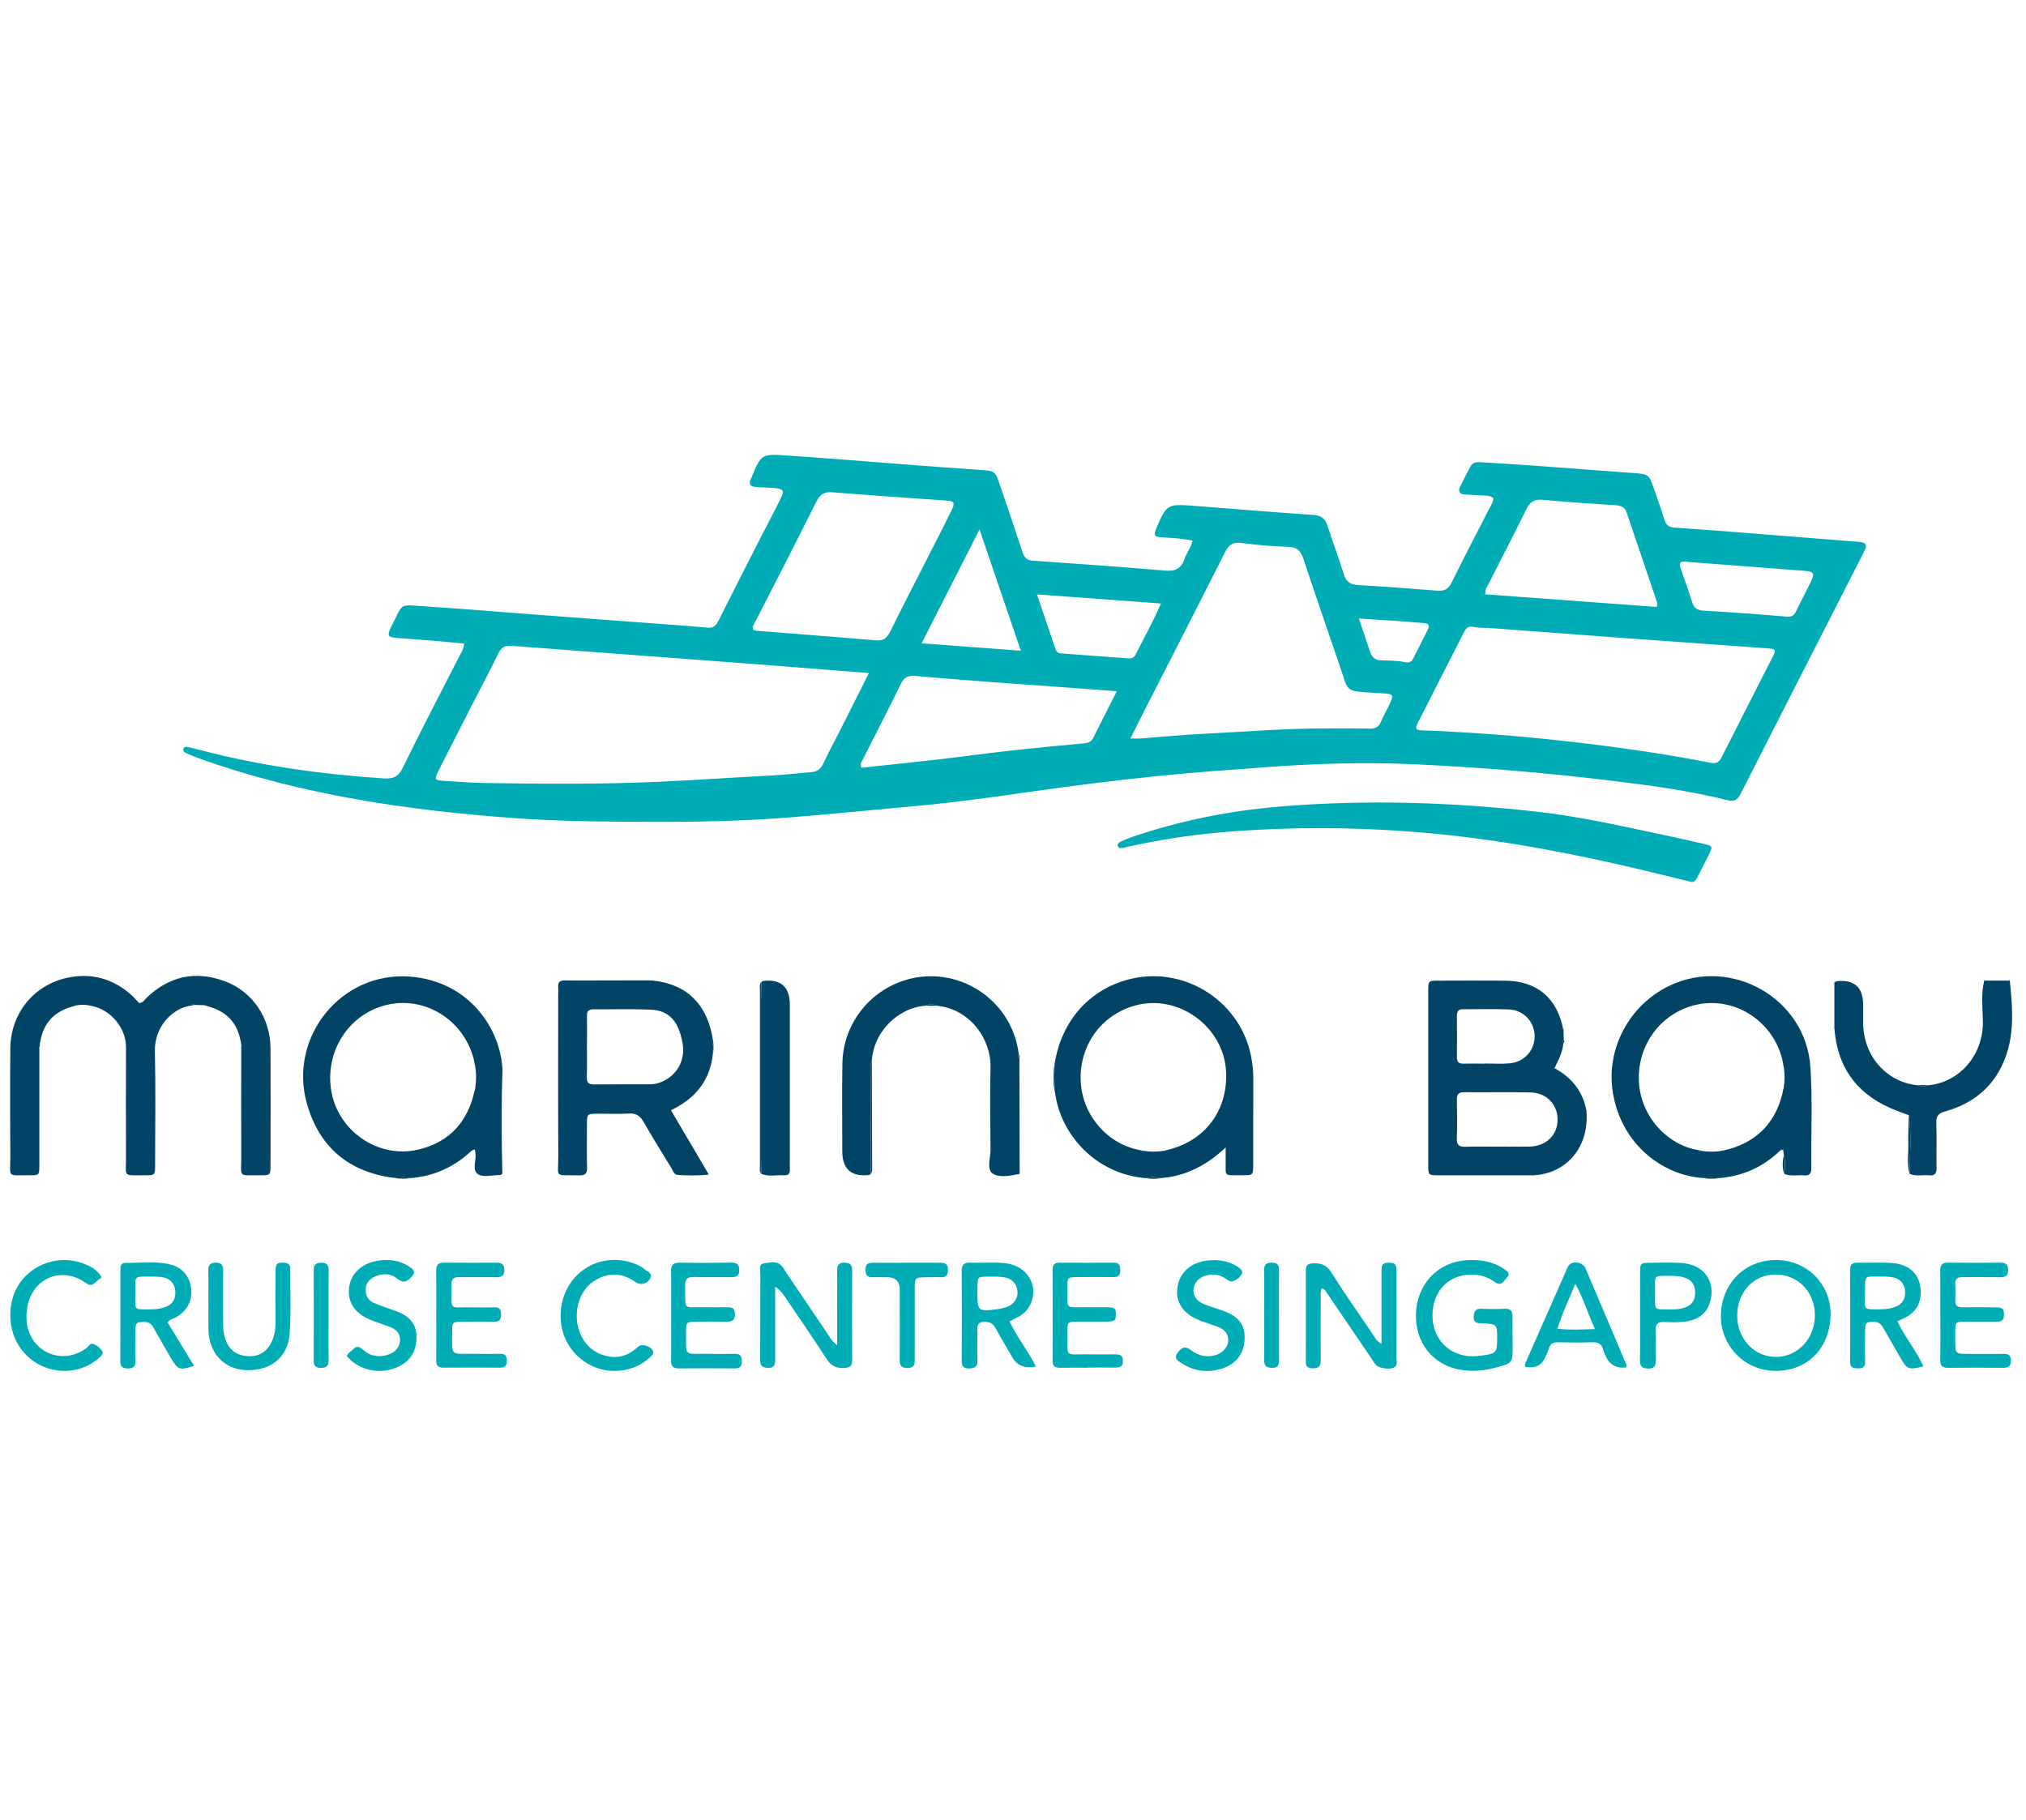 <svg width="167" height="150" viewBox="0 0 167 150" fill="none" xmlns="http://www.w3.org/2000/svg">
<path d="M123.099 41.072C122.785 40.797 122.389 40.87 122.022 40.835C121.579 40.797 121.127 40.797 120.683 40.758C120.33 40.728 120.179 40.508 120.33 40.185C120.605 39.591 120.907 39.01 121.217 38.437C121.445 38.023 121.863 38.097 122.233 38.118C123.745 38.204 125.257 38.295 126.769 38.407C129.378 38.596 131.984 38.807 134.594 38.992C135.877 39.083 135.916 39.083 136.342 40.314C136.635 41.158 136.933 42.002 137.2 42.859C137.333 43.285 137.574 43.462 138.014 43.492C140.072 43.634 142.131 43.789 144.189 43.953C147.105 44.181 150.021 44.414 152.932 44.646C153.104 44.659 153.277 44.672 153.445 44.702C153.819 44.763 153.884 44.978 153.738 45.297C153.651 45.482 153.557 45.667 153.462 45.852C150.146 52.35 146.825 58.848 143.522 65.35C143.281 65.828 143.065 66.13 142.432 65.971C139.189 65.157 135.882 64.726 132.57 64.326C127.307 63.693 122.022 63.258 116.729 63.008C112.638 62.814 108.538 62.935 104.446 63.236C101.427 63.46 98.404 63.667 95.389 63.977C91.866 64.338 88.352 64.773 84.846 65.281C81.681 65.738 78.511 66.173 75.324 66.457C71.831 66.771 68.338 67.133 64.841 67.404C60.134 67.77 55.418 67.775 50.698 67.732C47.976 67.706 45.258 67.646 42.545 67.452C33.66 66.814 24.9 65.544 16.463 62.538C16.076 62.401 15.697 62.237 15.318 62.073C15.188 62.017 15.076 61.901 15.111 61.759C15.162 61.539 15.348 61.548 15.524 61.591C15.826 61.66 16.127 61.733 16.429 61.811C21.403 63.12 26.472 63.83 31.597 64.166C32.364 64.218 32.825 64.071 33.199 63.292C34.689 60.23 36.279 57.212 37.821 54.176C37.988 53.849 38.221 53.538 38.255 53.048C37.304 52.962 36.391 52.875 35.482 52.798C34.522 52.72 33.557 52.664 32.601 52.578C32.002 52.522 31.937 52.402 32.144 51.868C32.157 51.838 32.174 51.807 32.191 51.773C33.337 49.611 32.695 49.844 35.267 50.003C37.773 50.158 40.275 50.373 42.782 50.563C46.042 50.808 49.302 51.054 52.563 51.295C54.483 51.441 56.409 51.566 58.325 51.743C58.863 51.79 59.053 51.51 59.247 51.118C60.392 48.845 61.547 46.575 62.705 44.306C63.252 43.234 63.821 42.17 64.355 41.089C64.673 40.443 64.591 40.31 63.885 40.237C63.338 40.181 62.783 40.189 62.236 40.138C61.831 40.103 61.702 39.875 61.883 39.496C61.895 39.466 61.917 39.436 61.93 39.401C62.735 37.446 62.739 37.408 64.871 37.55C68.097 37.765 71.323 38.036 74.549 38.282C76.642 38.441 78.735 38.596 80.832 38.742C82.008 38.824 82.034 38.829 82.417 39.97C83.046 41.826 83.683 43.682 84.295 45.546C84.446 46.007 84.678 46.192 85.174 46.222C88.778 46.472 92.383 46.726 95.984 47.036C96.828 47.109 97.362 46.916 97.637 46.08C97.805 45.568 98.184 45.137 98.301 44.569C97.448 44.379 96.625 44.353 95.803 44.297C95.131 44.254 95.071 44.13 95.32 43.54C96.147 41.58 96.233 41.529 98.382 41.697C101.677 41.955 104.968 42.222 108.262 42.45C108.917 42.493 109.24 42.752 109.434 43.367C109.843 44.681 110.347 45.964 110.747 47.282C110.932 47.893 111.23 48.186 111.884 48.225C114.085 48.354 116.281 48.517 118.474 48.694C119.072 48.741 119.4 48.548 119.671 47.996C120.67 45.955 121.73 43.949 122.759 41.925C122.897 41.654 123.091 41.399 123.099 41.063V41.072ZM71.624 55.485C69.014 55.278 66.585 55.084 64.156 54.895C61.482 54.688 58.812 54.49 56.137 54.288C51.477 53.939 46.817 53.603 42.157 53.237C41.585 53.194 41.296 53.396 41.055 53.905C40.4 55.27 39.681 56.6 38.992 57.948C38.053 59.787 37.11 61.621 36.184 63.464C35.766 64.295 35.796 64.33 36.761 64.382C37.825 64.438 38.889 64.532 39.952 64.549C44.767 64.623 49.582 64.661 54.402 64.442C57.494 64.3 60.582 64.08 63.67 63.925C64.734 63.873 65.793 63.736 66.853 63.654C67.344 63.615 67.654 63.408 67.869 62.939C68.265 62.065 68.735 61.221 69.17 60.359C69.958 58.801 70.742 57.237 71.624 55.481V55.485ZM122.539 51.752C122.539 51.752 122.539 51.76 122.539 51.764C122.195 51.743 121.842 51.764 121.514 51.687C121.109 51.596 120.881 51.7 120.692 52.074C119.438 54.559 118.155 57.035 116.902 59.524C116.613 60.097 116.673 60.196 117.276 60.213C118.685 60.248 120.093 60.342 121.497 60.428C124.172 60.596 126.842 60.842 129.503 61.148C133.358 61.591 137.204 62.129 141.011 62.883C141.463 62.973 141.704 62.836 141.907 62.435C143.315 59.64 144.745 56.859 146.162 54.064C146.403 53.586 146.339 53.495 145.77 53.452C141.76 53.16 137.751 52.88 133.741 52.587C130.007 52.316 126.273 52.031 122.539 51.752ZM93.184 60.881C93.572 60.881 93.778 60.894 93.981 60.881C95.661 60.756 97.34 60.583 99.02 60.502C102.457 60.334 105.889 60.041 109.335 60.05C110.506 60.05 111.678 60.041 112.845 60.067C113.301 60.075 113.629 59.981 113.822 59.511C114.033 59.003 114.318 58.529 114.55 58.03C114.895 57.289 114.852 57.22 114.068 57.16C113.314 57.104 112.56 57.095 111.807 56.996C111.273 56.923 111.023 56.669 110.868 56.2C110.584 55.317 110.274 54.438 109.976 53.56C109.137 51.084 108.279 48.617 107.461 46.136C107.246 45.482 106.979 45.09 106.186 45.077C104.881 45.047 103.576 44.918 102.284 44.754C101.57 44.663 101.264 44.952 100.958 45.555C98.718 50.012 96.436 54.451 94.171 58.895C93.86 59.503 93.563 60.114 93.18 60.881H93.184ZM62.068 51.911C62.158 51.941 62.249 51.988 62.343 51.997C65.634 52.26 68.924 52.505 72.21 52.789C72.848 52.845 73.123 52.578 73.382 52.053C74.527 49.74 75.716 47.45 76.883 45.15C77.4 44.138 77.921 43.13 78.416 42.11C78.743 41.429 78.675 41.313 77.981 41.262C74.863 41.038 71.741 40.84 68.623 40.581C67.916 40.521 67.585 40.766 67.279 41.378C65.651 44.642 63.976 47.88 62.322 51.127C62.201 51.364 62.007 51.588 62.068 51.907V51.911ZM92.052 56.979C89.782 56.811 87.693 56.656 85.609 56.505C84.411 56.419 83.21 56.342 82.012 56.251C79.82 56.079 77.632 55.916 75.445 55.718C74.85 55.661 74.514 55.842 74.243 56.398C73.235 58.469 72.171 60.51 71.142 62.569C71.043 62.767 70.836 62.961 71.013 63.288C73.097 63.064 75.208 62.849 77.318 62.607C79.295 62.379 81.267 62.103 83.248 61.884C85.294 61.656 87.344 61.462 89.394 61.272C89.739 61.242 89.967 61.126 90.122 60.812C90.729 59.589 91.354 58.37 92.06 56.979H92.052ZM136.571 50.038C136.584 49.848 136.618 49.74 136.588 49.65C135.757 47.178 134.917 44.706 134.077 42.235C133.939 41.821 133.629 41.679 133.203 41.649C131.183 41.516 129.159 41.391 127.143 41.201C126.437 41.137 126.092 41.395 125.795 42.007C124.8 44.043 123.749 46.054 122.729 48.078C122.595 48.341 122.376 48.586 122.444 48.995C127.147 49.34 131.851 49.684 136.566 50.033L136.571 50.038ZM84.144 53.642C82.999 50.283 81.9 47.058 80.742 43.647C79.105 46.86 77.572 49.874 75.966 53.03C78.748 53.237 81.366 53.435 84.149 53.642H84.144ZM85.475 49.004C86.022 50.619 86.5 52.01 86.965 53.405C87.047 53.651 87.142 53.84 87.439 53.861C89.287 53.995 91.134 54.137 92.982 54.275C93.236 54.292 93.46 54.249 93.589 53.991C94.274 52.617 95.04 51.282 95.695 49.749C92.284 49.499 88.985 49.258 85.479 49L85.475 49.004ZM139.185 46.326C138.492 46.188 138.384 46.407 138.513 46.799C138.832 47.742 139.189 48.677 139.478 49.629C139.633 50.145 139.917 50.309 140.438 50.339C142.704 50.472 144.965 50.632 147.226 50.83C147.643 50.864 147.863 50.774 148.035 50.412C148.423 49.607 148.849 48.819 149.237 48.014C149.607 47.252 149.534 47.118 148.712 47.053C145.456 46.799 142.2 46.554 139.185 46.326ZM112.009 50.981C112.358 52.018 112.655 52.888 112.944 53.762C113.09 54.21 113.379 54.421 113.857 54.438C114.507 54.456 115.162 54.451 115.803 54.589C116.101 54.654 116.342 54.581 116.488 54.288C116.889 53.491 117.294 52.699 117.694 51.902C117.862 51.571 117.772 51.394 117.384 51.368C116.837 51.334 116.294 51.269 115.747 51.23C114.559 51.149 113.366 51.071 112.013 50.985L112.009 50.981Z" fill="#00ACB6"/>
<path d="M19.891 86.153C19.637 84.323 18.737 83.346 16.894 82.885L16.851 82.825L16.786 82.863C16.536 82.855 16.286 82.85 16.041 82.842C15.938 82.773 15.843 82.769 15.774 82.894C14.163 83.096 12.725 84.694 12.768 86.644C12.837 89.77 12.789 92.905 12.785 96.032C12.785 96.871 12.776 96.889 11.941 96.884C10.08 96.871 10.395 97.1 10.386 95.394C10.369 92.402 10.386 89.409 10.386 86.42L10.446 86.39L10.382 86.364C10.429 84.831 9.159 83.148 7.38 82.894L7.341 82.833L7.277 82.872C6.971 82.812 6.665 82.812 6.363 82.872L6.299 82.833L6.256 82.894C4.361 83.354 3.443 84.418 3.25 86.36L3.185 86.386L3.245 86.416C3.245 89.615 3.25 92.819 3.245 96.019C3.245 96.871 3.232 96.893 2.406 96.884C0.519 96.867 0.864 97.108 0.851 95.403C0.829 92.41 0.825 89.413 0.851 86.42C0.877 83.57 2.75 81.223 5.511 80.611C7.483 80.176 9.266 80.646 10.791 81.989C11.045 82.213 11.265 82.48 11.467 82.691C11.82 82.665 11.915 82.411 12.079 82.256C13.952 80.46 16.131 79.991 18.547 80.895C20.843 81.757 22.286 83.927 22.299 86.438C22.316 89.637 22.307 92.841 22.299 96.04C22.299 96.871 22.286 96.889 21.446 96.884C19.581 96.871 19.895 97.1 19.887 95.399C19.87 92.337 19.887 89.271 19.887 86.209L19.947 86.179L19.887 86.153H19.891Z" fill="#024466"/>
<path d="M126.333 96.889C123.749 96.889 121.165 96.889 118.586 96.885C117.741 96.885 117.729 96.872 117.729 96.049C117.729 91.265 117.729 86.477 117.729 81.692C117.729 80.848 117.741 80.84 118.568 80.84C120.394 80.835 122.22 80.827 124.047 80.84C126.691 80.861 128.366 82.274 128.857 84.875L128.818 84.939L128.879 84.987C128.887 85.236 128.892 85.482 128.9 85.727C128.78 85.805 128.775 85.904 128.862 86.012C128.797 86.739 128.474 87.381 128.134 88.053C129.533 88.815 130.438 89.922 130.748 91.472L130.709 91.528L130.769 91.567C131.028 94.895 128.784 96.794 126.415 96.88L126.346 96.885L126.333 96.889ZM123.495 94.521C124.357 94.521 125.218 94.538 126.079 94.521C127.462 94.486 128.396 93.565 128.388 92.273C128.379 91.028 127.475 90.085 126.153 90.055C124.327 90.016 122.505 90.055 120.679 90.038C120.222 90.034 120.08 90.214 120.089 90.649C120.106 91.717 120.123 92.785 120.084 93.849C120.063 94.417 120.304 94.551 120.812 94.534C121.708 94.503 122.604 94.525 123.5 94.525L123.495 94.521ZM122.388 87.678V87.669C123.073 87.669 123.762 87.721 124.443 87.656C125.666 87.549 126.527 86.554 126.497 85.374C126.471 84.237 125.601 83.277 124.421 83.217C123.155 83.157 121.885 83.208 120.618 83.195C120.214 83.191 120.084 83.368 120.089 83.751C120.102 84.883 120.102 86.012 120.089 87.144C120.084 87.545 120.248 87.695 120.636 87.682C121.217 87.665 121.803 87.682 122.384 87.682L122.388 87.678Z" fill="#024466"/>
<path d="M139.305 72.677C137.97 72.349 136.67 72.026 135.365 71.716C129.77 70.385 124.133 69.296 118.409 68.74C112.44 68.159 106.458 68.107 100.475 68.628C97.969 68.848 95.497 69.253 93.042 69.782C92.874 69.817 92.71 69.882 92.542 69.899C92.379 69.916 92.172 69.955 92.129 69.718C92.103 69.572 92.211 69.455 92.34 69.399C92.654 69.257 92.969 69.115 93.292 69.003C97.25 67.651 101.328 66.837 105.489 66.488C112.612 65.894 119.727 66.126 126.816 66.927C130.27 67.319 133.659 68.094 137.057 68.814C138.199 69.055 139.344 69.309 140.481 69.576C141.162 69.735 141.179 69.787 140.895 70.377C140.58 71.027 140.24 71.665 139.917 72.311C139.783 72.582 139.624 72.784 139.314 72.672L139.305 72.677Z" fill="#00ACB6"/>
<path d="M94.506 97.126C90.587 96.828 87.882 93.96 87.132 90.942C87.033 90.546 86.982 90.136 86.904 89.732C86.986 89.499 86.999 89.271 86.853 89.06C86.853 88.862 86.853 88.659 86.853 88.461C86.995 88.255 86.99 88.031 86.917 87.798C87.456 84.104 89.915 81.395 93.407 80.65C97.809 79.711 102.232 82.618 103.115 87.028C103.244 87.669 103.313 88.315 103.309 88.974C103.296 91.316 103.309 93.655 103.3 95.997C103.3 96.876 103.292 96.889 102.383 96.88C100.755 96.867 101.065 97.065 101.03 95.511C101.026 95.274 101.03 95.037 101.03 94.593C99.424 96.096 97.684 96.983 95.626 97.121C95.251 97.009 94.876 97.013 94.501 97.121L94.506 97.126ZM94.088 94.835L94.127 94.895L94.191 94.86C94.777 94.964 95.363 94.96 95.948 94.865L96.009 94.899L96.043 94.839C99.256 94.146 101.203 91.635 101.065 88.375C100.906 84.65 97.133 81.894 93.554 82.894C90.785 83.664 88.976 86.149 89.079 89.077C89.178 91.859 91.237 94.357 94.088 94.835Z" fill="#024466"/>
<path d="M147.036 95.214C147.019 95.076 147.002 94.934 146.985 94.796V94.792C147.006 94.77 147.032 94.753 147.045 94.727C147.045 94.718 147.019 94.692 147.002 94.675C146.98 94.697 146.959 94.718 146.942 94.744C146.86 94.714 146.795 94.723 146.765 94.817C145.357 96.195 143.669 96.958 141.713 97.117C141.283 97.022 140.848 97.031 140.413 97.108C137.307 96.949 133.707 94.555 132.953 90.115C132.342 86.511 134.271 82.859 137.605 81.262C142.708 78.816 148.863 82.312 149.229 87.962C149.409 90.735 149.276 93.526 149.302 96.312C149.302 96.764 149.138 96.936 148.699 96.893C148.161 96.837 147.605 97.005 147.08 96.768C147.131 96.251 147.187 95.73 147.045 95.218L147.036 95.214ZM142.019 94.848L142.079 94.886L142.118 94.826C144.801 94.236 146.502 92.462 147.011 89.728L147.071 89.684L147.028 89.624C147.123 89.116 147.118 88.604 147.049 88.096L147.088 88.031L147.028 87.988C146.993 87.785 146.968 87.579 146.92 87.376C146.123 84.052 142.781 82.015 139.568 82.889C136.842 83.634 135.029 86.127 135.085 88.974C135.145 92.005 137.458 94.413 139.995 94.809C140.051 94.934 140.137 94.947 140.245 94.873C140.835 94.96 141.425 94.968 142.015 94.848H142.019Z" fill="#024466"/>
<path d="M39.138 94.766C38.949 94.766 38.833 94.895 38.708 95.011C37.316 96.26 35.693 96.975 33.828 97.117C33.393 97.018 32.958 97.031 32.523 97.104C28.78 96.648 26.317 94.576 25.301 90.994C23.746 85.508 28.117 80.052 33.819 80.508C38.725 80.904 41.274 84.862 41.421 88.203C41.318 91.058 41.339 93.909 41.408 96.764C41.348 96.799 41.287 96.863 41.231 96.863C40.611 96.863 39.862 97.078 39.41 96.803C38.88 96.48 39.28 95.662 39.19 95.067C39.173 94.964 39.16 94.865 39.147 94.762C39.147 94.762 39.143 94.762 39.138 94.762V94.766ZM39.164 87.88L39.199 87.82L39.138 87.781C39.108 87.613 39.082 87.441 39.039 87.273C38.13 83.828 34.59 81.873 31.313 83.001C28.535 83.957 26.851 86.8 27.286 89.797C27.777 93.19 31.149 95.554 34.483 94.766C37.045 94.159 38.561 92.479 39.117 89.917C39.242 89.857 39.25 89.771 39.181 89.663C39.259 89.069 39.272 88.475 39.164 87.885V87.88Z" fill="#024466"/>
<path d="M58.768 86.817C58.553 89.039 57.343 90.55 55.306 91.523C56.331 93.267 57.338 94.973 58.428 96.824C57.485 96.932 56.679 96.898 55.878 96.859C55.555 96.842 55.478 96.519 55.34 96.29C54.573 95.029 53.789 93.776 53.053 92.492C52.764 91.989 52.433 91.756 51.834 91.795C50.977 91.847 50.116 91.803 49.254 91.808C48.389 91.816 48.385 91.821 48.38 92.734C48.38 93.905 48.359 95.072 48.389 96.239C48.402 96.725 48.255 96.906 47.751 96.893C45.598 96.837 46.033 97.169 46.02 95.278C45.994 90.878 46.011 86.477 46.011 82.072C46.011 81.83 46.029 81.589 46.011 81.348C45.981 80.935 46.188 80.818 46.567 80.823C47.704 80.836 48.837 80.827 49.974 80.823C51.18 80.823 52.381 80.823 53.583 80.818L53.621 80.853L53.665 80.818C56.632 81.085 58.359 82.799 58.794 85.908C58.686 86.205 58.699 86.502 58.768 86.804V86.817ZM48.38 86.227C48.38 87.088 48.397 87.949 48.371 88.806C48.359 89.263 48.539 89.401 48.974 89.396C50.525 89.379 52.071 89.388 53.621 89.383C53.897 89.383 54.164 89.327 54.427 89.228C55.766 88.729 56.516 87.433 56.266 86.007C55.952 84.207 55.168 83.307 53.665 83.234C52.084 83.161 50.499 83.217 48.919 83.2C48.518 83.2 48.371 83.359 48.38 83.751C48.397 84.578 48.385 85.4 48.38 86.227Z" fill="#024466"/>
<path d="M71.788 96.765C71.728 96.799 71.672 96.859 71.607 96.864C70.155 97.022 69.428 96.363 69.428 94.887C69.428 92.476 69.398 90.064 69.437 87.657C69.497 84.29 71.853 81.418 75.113 80.664C79.14 79.734 83.162 82.382 83.908 86.456C83.938 86.624 83.959 86.796 83.985 86.964C83.908 87.072 83.908 87.171 84.028 87.252C84.037 90.396 84.041 93.544 84.05 96.687L83.985 96.713L84.007 96.782C83.262 96.915 82.357 97.118 81.81 96.73C81.311 96.377 81.655 95.447 81.647 94.775C81.621 92.51 81.591 90.245 81.647 87.98C81.707 85.685 79.975 83.17 77.206 82.907C76.913 82.74 76.621 82.748 76.323 82.899C73.894 83.088 72.004 85.177 71.862 87.42C71.823 87.545 71.749 87.674 71.749 87.803C71.754 90.792 71.771 93.776 71.784 96.765H71.788Z" fill="#024466"/>
<path d="M165.667 80.848C165.861 82.764 166.033 84.702 165.499 86.571C164.754 89.176 162.984 90.877 160.366 91.609C159.78 91.773 159.586 91.992 159.608 92.582C159.646 93.822 159.608 95.063 159.625 96.299C159.633 96.746 159.474 96.931 159.026 96.888C158.488 96.832 157.928 97 157.403 96.763C157.433 95.153 157.558 93.543 157.342 91.936C156.804 91.73 156.257 91.544 155.736 91.308C152.919 90.033 151.42 87.837 151.209 84.758L151.205 84.685C151.205 83.475 151.205 82.265 151.205 81.059L151.222 80.99C151.283 80.956 151.339 80.895 151.399 80.887C152.852 80.734 153.578 81.388 153.578 82.846C153.578 83.328 153.578 83.806 153.578 84.288C153.578 87.277 155.77 89.314 158.165 89.469C158.397 89.602 158.63 89.602 158.863 89.469C161.369 89.297 163.479 87.113 163.445 84.211C163.432 83.096 163.273 81.963 163.553 80.852L163.626 80.835C164.285 80.835 164.939 80.835 165.598 80.835L165.667 80.852V80.848Z" fill="#024466"/>
<path d="M62.748 80.96C62.808 80.925 62.864 80.865 62.925 80.861C64.377 80.703 65.104 81.359 65.104 82.829C65.104 87.126 65.104 91.424 65.104 95.722C65.104 95.963 65.095 96.204 65.104 96.445C65.112 96.742 64.979 96.906 64.677 96.884C64.036 96.837 63.377 97.031 62.748 96.768C62.765 96.393 62.791 96.019 62.791 95.644C62.791 91.265 62.791 86.881 62.791 82.501C62.791 81.989 62.761 81.477 62.748 80.964V80.96Z" fill="#024466"/>
<path d="M124.683 110.199C124.683 110.475 124.683 110.75 124.683 111.026C124.683 112.331 124.671 112.357 123.391 112.71C122.457 112.968 121.509 113.084 120.532 112.942C118.012 112.576 116.677 110.578 116.712 108.412C116.75 105.884 118.495 104.037 120.906 103.886C121.992 103.817 123.043 103.968 123.964 104.606C124.21 104.773 124.55 104.972 124.205 105.329C123.947 105.596 123.762 106.087 123.219 105.686C122.621 105.247 121.927 105.049 121.182 105.071C119.322 105.122 118.06 106.513 118.077 108.481C118.094 110.415 119.489 111.814 121.406 111.805C121.716 111.805 122.026 111.762 122.332 111.719C123.31 111.573 123.396 111.465 123.409 110.462C123.422 109.153 123.422 109.144 122.117 109.088C121.742 109.071 121.449 109.071 121.479 108.541C121.505 108.068 121.643 107.857 122.147 107.887C122.763 107.921 123.387 107.921 124.007 107.887C124.515 107.857 124.683 108.085 124.675 108.55C124.662 109.101 124.675 109.652 124.675 110.204C124.679 110.204 124.688 110.204 124.692 110.204L124.683 110.199Z" fill="#00ACB6"/>
<path d="M69.001 110.893C69.001 109.795 69.001 108.878 69.001 107.956C69.001 106.888 69.018 105.825 68.997 104.757C68.988 104.27 69.16 104.081 69.656 104.089C70.116 104.098 70.241 104.305 70.241 104.727C70.233 107.203 70.228 109.679 70.241 112.159C70.241 112.607 70.056 112.736 69.625 112.766C68.984 112.809 68.536 112.641 68.161 112.064C67.024 110.303 65.831 108.576 64.655 106.837C64.47 106.561 64.263 106.307 63.893 106.079C63.893 106.337 63.893 106.591 63.893 106.85C63.893 108.602 63.889 110.359 63.893 112.112C63.893 112.508 63.824 112.762 63.333 112.762C62.851 112.762 62.657 112.603 62.661 112.108C62.678 109.735 62.661 107.358 62.674 104.985C62.674 104.675 62.506 104.188 62.997 104.137C63.48 104.085 64.04 103.896 64.449 104.378C64.582 104.533 64.681 104.718 64.797 104.89C65.913 106.544 67.024 108.202 68.144 109.851C68.355 110.161 68.514 110.51 69.001 110.893Z" fill="#00ACB6"/>
<path d="M113.874 110.789C113.874 108.713 113.874 106.754 113.874 104.795C113.874 104.429 113.874 104.11 114.387 104.093C114.968 104.076 115.102 104.157 115.106 104.79C115.115 107.163 115.115 109.536 115.106 111.909C115.106 112.193 115.244 112.546 114.886 112.74C114.563 112.916 113.668 112.791 113.431 112.529C113.271 112.352 113.151 112.141 113.013 111.939C111.794 110.147 110.58 108.356 109.361 106.565C109.27 106.431 109.206 106.259 108.939 106.211C108.818 106.448 108.866 106.715 108.866 106.969C108.861 108.688 108.848 110.41 108.866 112.128C108.87 112.619 108.689 112.813 108.202 112.796C107.832 112.787 107.63 112.688 107.634 112.266C107.647 109.755 107.642 107.245 107.634 104.734C107.634 104.364 107.759 104.175 108.164 104.149C108.823 104.11 109.318 104.231 109.718 104.864C110.799 106.577 111.966 108.244 113.103 109.919C113.289 110.195 113.418 110.522 113.87 110.776L113.874 110.789Z" fill="#00ACB6"/>
<path d="M150.891 108.486C150.796 111.246 148.866 113.102 146.188 113.003C143.672 112.913 141.747 110.815 141.855 108.288C141.967 105.657 143.982 103.775 146.588 103.874C149.086 103.969 150.972 105.992 150.891 108.481V108.486ZM146.325 105.067C144.525 105.084 143.194 106.526 143.194 108.456C143.194 110.393 144.637 111.901 146.455 111.858C148.259 111.814 149.646 110.26 149.598 108.331C149.551 106.44 148.156 105.045 146.325 105.067Z" fill="#00ACB6"/>
<path d="M83.213 108.928C83.829 110.237 84.742 111.357 85.392 112.649C84.488 112.835 83.838 112.581 83.441 111.886C82.981 111.081 82.494 110.293 82.055 109.475C81.844 109.083 81.568 108.967 81.142 108.971C80.685 108.971 80.547 109.169 80.556 109.596C80.573 110.452 80.539 111.314 80.569 112.171C80.586 112.7 80.319 112.795 79.875 112.808C79.432 112.817 79.272 112.64 79.272 112.201C79.285 109.729 79.281 107.253 79.272 104.781C79.272 104.325 79.402 104.079 79.914 104.092C80.875 104.122 81.844 104.036 82.8 104.127C84.863 104.32 85.836 106.353 84.677 107.942C84.316 108.433 83.769 108.64 83.209 108.928H83.213ZM80.564 106.443C80.564 108.097 80.603 108.136 82.236 107.92C82.438 107.895 82.64 107.843 82.843 107.791C83.523 107.602 83.919 107.076 83.868 106.443C83.816 105.828 83.416 105.384 82.739 105.289C82.3 105.225 81.848 105.238 81.4 105.242C80.595 105.251 80.595 105.259 80.569 106.03C80.569 106.168 80.569 106.306 80.569 106.443H80.564Z" fill="#00ACB6"/>
<path d="M158.544 112.641C157.291 112.934 157.209 112.899 156.666 111.956C156.188 111.121 155.701 110.29 155.228 109.45C155.064 109.161 154.879 108.981 154.508 108.972C153.837 108.959 153.75 109.006 153.737 109.708C153.725 110.57 153.72 111.426 153.737 112.288C153.746 112.718 153.522 112.809 153.16 112.8C152.79 112.792 152.493 112.783 152.497 112.258C152.519 109.747 152.51 107.237 152.497 104.726C152.497 104.304 152.622 104.084 153.083 104.093C154.048 104.11 155.012 104.05 155.973 104.119C157.562 104.231 158.432 105.264 158.311 106.789C158.251 107.572 157.855 108.145 157.196 108.537C156.963 108.675 156.705 108.774 156.399 108.92C157.006 110.225 157.958 111.323 158.544 112.641ZM153.733 106.526C153.776 108.042 153.371 107.96 155.262 107.926C155.564 107.921 155.874 107.848 156.166 107.753C156.748 107.572 157.054 107.112 157.041 106.509C157.028 105.91 156.701 105.462 156.102 105.316C155.775 105.238 155.421 105.23 155.081 105.234C153.57 105.234 153.75 105.101 153.733 106.522V106.526Z" fill="#00ACB6"/>
<path d="M13.818 109.024C14.529 110.186 15.257 111.383 15.993 112.589C14.83 112.981 14.662 112.929 14.111 111.99C13.62 111.159 13.142 110.328 12.677 109.484C12.492 109.153 12.276 108.968 11.871 108.976C11.251 108.989 11.174 109.024 11.161 109.669C11.143 110.496 11.135 111.323 11.161 112.146C11.178 112.636 11.014 112.822 10.515 112.809C10.075 112.796 9.912 112.649 9.916 112.201C9.929 109.725 9.925 107.249 9.925 104.769C9.925 104.455 9.903 104.097 10.36 104.106C11.561 104.127 12.776 103.951 13.96 104.218C15.02 104.459 15.631 105.187 15.756 106.225C15.877 107.224 15.399 108.106 14.477 108.61C14.275 108.722 14.008 108.722 13.822 109.019L13.818 109.024ZM11.152 106.573C11.187 108.055 10.859 107.951 12.625 107.934C12.961 107.934 13.31 107.857 13.629 107.745C14.244 107.529 14.516 107.03 14.443 106.367C14.374 105.785 14.003 105.385 13.383 105.286C13.082 105.238 12.767 105.238 12.461 105.238C10.963 105.243 11.174 105.126 11.152 106.573Z" fill="#00ACB6"/>
<path d="M134.034 112.728C133.21 112.814 132.647 112.492 132.346 111.763C132.281 111.604 132.191 111.453 132.152 111.285C132.036 110.803 131.747 110.631 131.252 110.648C130.321 110.678 129.391 110.674 128.461 110.648C128.009 110.635 127.75 110.807 127.638 111.242C127.587 111.44 127.483 111.625 127.406 111.815C127.11 112.544 126.556 112.833 125.743 112.68C125.644 112.543 125.718 112.413 125.769 112.293C126.863 109.804 127.957 107.315 129.06 104.83C129.167 104.585 129.232 104.296 129.499 104.154C129.904 103.939 130.502 104.124 130.696 104.572C131.833 107.229 132.957 109.89 134.081 112.551C134.09 112.573 134.064 112.611 134.034 112.723V112.728ZM131.467 109.563C130.881 108.271 130.528 107.065 129.852 105.829C129.318 107.134 128.767 108.262 128.375 109.537C129.4 109.645 130.347 109.601 131.467 109.563Z" fill="#00ACB6"/>
<path d="M35.96 108.381C35.96 107.176 35.973 105.974 35.955 104.769C35.947 104.299 36.089 104.08 36.602 104.088C38.044 104.11 39.491 104.101 40.934 104.092C41.347 104.092 41.559 104.209 41.572 104.674C41.584 105.212 41.309 105.29 40.865 105.285C39.866 105.268 38.871 105.298 37.872 105.277C37.394 105.264 37.196 105.427 37.204 105.927C37.248 108.196 36.929 107.714 38.944 107.77C39.565 107.787 40.185 107.783 40.801 107.77C41.236 107.761 41.296 108.024 41.3 108.373C41.304 108.747 41.188 108.958 40.775 108.954C39.879 108.946 38.987 108.941 38.092 108.954C37.299 108.967 37.269 108.989 37.269 109.768C37.269 111.861 37.067 111.581 39.065 111.602C39.788 111.611 40.508 111.615 41.231 111.602C41.623 111.598 41.782 111.762 41.774 112.158C41.765 112.515 41.688 112.748 41.261 112.744C39.681 112.735 38.096 112.731 36.515 112.744C36.033 112.748 35.955 112.485 35.96 112.089C35.968 110.853 35.96 109.613 35.96 108.373V108.381Z" fill="#00ACB6"/>
<path d="M55.323 108.433C55.323 107.227 55.34 106.026 55.314 104.82C55.301 104.291 55.482 104.08 56.029 104.088C57.437 104.114 58.85 104.11 60.263 104.088C60.736 104.084 60.952 104.226 60.939 104.734C60.926 105.225 60.659 105.281 60.271 105.281C59.238 105.272 58.208 105.302 57.175 105.268C56.623 105.251 56.464 105.479 56.473 105.996C56.52 108.153 56.223 107.714 58.187 107.761C58.738 107.774 59.289 107.77 59.836 107.761C60.241 107.757 60.581 107.753 60.581 108.33C60.581 108.864 60.327 108.963 59.879 108.954C59.052 108.937 58.23 108.941 57.403 108.954C56.567 108.967 56.546 108.976 56.55 109.833C56.559 111.895 56.343 111.577 58.29 111.602C59.048 111.615 59.806 111.62 60.56 111.602C61.021 111.59 61.137 111.796 61.145 112.223C61.154 112.692 60.943 112.808 60.521 112.804C59.009 112.791 57.493 112.787 55.977 112.804C55.499 112.808 55.301 112.64 55.314 112.145C55.336 110.909 55.323 109.669 55.323 108.429V108.433Z" fill="#00ACB6"/>
<path d="M159.935 108.377C159.935 107.171 159.948 105.97 159.931 104.764C159.922 104.291 160.077 104.08 160.581 104.088C162.024 104.11 163.471 104.105 164.918 104.088C165.358 104.088 165.521 104.256 165.526 104.7C165.526 105.165 165.319 105.29 164.897 105.285C163.863 105.272 162.834 105.29 161.8 105.277C161.387 105.272 161.146 105.384 161.167 105.854C161.189 106.302 161.189 106.749 161.167 107.193C161.146 107.662 161.387 107.774 161.8 107.77C162.662 107.757 163.519 107.757 164.38 107.77C165.099 107.779 165.177 107.86 165.185 108.377C165.198 109.036 164.737 108.946 164.333 108.95C163.54 108.954 162.748 108.941 161.959 108.954C161.189 108.967 161.184 108.976 161.167 109.781C161.158 110.057 161.167 110.332 161.167 110.608C161.18 111.598 161.18 111.598 162.222 111.607C163.187 111.611 164.147 111.615 165.112 111.607C165.513 111.602 165.758 111.68 165.754 112.171C165.749 112.632 165.547 112.756 165.125 112.756C163.613 112.744 162.097 112.739 160.586 112.756C160.09 112.765 159.922 112.576 159.931 112.093C159.953 110.857 159.94 109.617 159.94 108.377H159.935Z" fill="#00ACB6"/>
<path d="M28.591 111.792C28.66 111.538 28.914 111.447 29.069 111.271C29.357 110.948 29.594 110.965 29.922 111.262C30.529 111.818 31.265 111.93 32.036 111.654C32.557 111.469 32.923 111.116 32.971 110.535C33.018 109.923 32.656 109.583 32.131 109.38C31.584 109.174 31.024 109.002 30.486 108.778C29.267 108.274 28.673 107.382 28.763 106.246C28.849 105.113 29.68 104.235 30.955 103.963C31.967 103.752 32.936 103.864 33.815 104.471C34.168 104.717 34.258 104.924 33.905 105.277C33.514 105.669 33.246 105.819 32.725 105.389C32.204 104.958 31.515 104.945 30.869 105.255C30.43 105.466 30.154 105.785 30.141 106.289C30.124 106.784 30.331 107.171 30.77 107.382C31.14 107.563 31.537 107.684 31.92 107.826C32.209 107.934 32.506 108.02 32.794 108.136C33.699 108.498 34.306 109.109 34.332 110.125C34.358 111.198 33.966 112.068 32.971 112.597C31.498 113.377 29.611 113.032 28.595 111.792H28.591Z" fill="#00ACB6"/>
<path d="M100.049 103.878C100.786 103.891 101.488 104.029 102.086 104.481C102.267 104.619 102.504 104.761 102.336 105.066C102.142 105.42 101.604 105.725 101.35 105.605C101.165 105.519 101.005 105.381 100.824 105.286C100.342 105.028 99.838 105.002 99.326 105.174C98.8 105.355 98.447 105.717 98.378 106.285C98.318 106.772 98.606 107.232 99.179 107.482C99.713 107.71 100.286 107.857 100.833 108.059C102.129 108.542 102.638 109.226 102.59 110.406C102.547 111.582 101.875 112.469 100.695 112.826C99.554 113.175 98.447 113.054 97.435 112.396C97.151 112.21 96.703 112.012 97.06 111.526C97.435 111.013 97.724 110.957 98.202 111.323C98.826 111.797 99.507 111.918 100.243 111.694C100.803 111.521 101.242 111 101.246 110.505C101.255 109.902 100.889 109.566 100.368 109.368C99.916 109.2 99.455 109.063 99.007 108.895C97.513 108.339 96.836 107.336 97.069 106.027C97.297 104.761 98.348 103.947 99.843 103.887C99.911 103.887 99.98 103.887 100.049 103.887V103.878Z" fill="#00ACB6"/>
<path d="M8.371 105.303C8.155 105.476 7.987 105.592 7.841 105.734C7.574 105.992 7.38 105.979 7.053 105.747C5.059 104.334 2.625 105.381 2.246 107.797C2.152 108.412 2.143 109.032 2.333 109.635C2.991 111.728 5.425 112.46 7.165 111.095C7.32 110.975 7.419 110.721 7.66 110.789C7.961 110.876 8.207 111.082 8.396 111.323C8.556 111.526 8.405 111.715 8.254 111.857C7.742 112.335 7.147 112.671 6.476 112.856C4.594 113.369 2.582 112.581 1.549 110.932C0.494 109.248 0.64 106.884 1.885 105.433C3.151 103.96 5.261 103.465 7.048 104.227C7.557 104.442 8.035 104.709 8.375 105.303H8.371Z" fill="#00ACB6"/>
<path d="M89.67 112.749C88.912 112.749 88.158 112.736 87.4 112.753C86.991 112.762 86.763 112.65 86.763 112.181C86.776 109.675 86.771 107.164 86.763 104.654C86.763 104.266 86.918 104.094 87.31 104.094C88.821 104.102 90.333 104.102 91.845 104.094C92.275 104.094 92.336 104.352 92.34 104.701C92.34 105.076 92.224 105.282 91.81 105.278C90.815 105.269 89.816 105.269 88.821 105.278C88.007 105.287 87.981 105.295 87.986 106.057C87.999 108.111 87.74 107.72 89.648 107.763C90.096 107.771 90.54 107.763 90.988 107.763C91.931 107.771 91.991 107.81 91.978 108.378C91.965 108.904 91.909 108.938 91.035 108.947C90.311 108.951 89.592 108.943 88.869 108.947C88.003 108.96 87.977 108.964 87.986 109.787C88.007 112.03 87.684 111.604 89.803 111.647C90.492 111.66 91.177 111.651 91.866 111.647C92.228 111.647 92.542 111.642 92.56 112.159C92.577 112.732 92.237 112.741 91.828 112.736C91.104 112.728 90.385 112.736 89.661 112.736L89.67 112.749Z" fill="#00ACB6"/>
<path d="M46.21 108.489C46.206 105.307 49.039 103.158 52.033 104.075C52.429 104.196 52.812 104.36 53.131 104.631C53.368 104.833 53.833 104.941 53.587 105.402C53.355 105.841 52.786 105.97 52.39 105.69C51.245 104.872 50.078 104.872 48.928 105.626C47.808 106.358 47.295 107.973 47.653 109.398C47.993 110.754 48.945 111.646 50.276 111.835C51.197 111.969 51.951 111.633 52.614 111.004C52.916 110.72 53.747 111.013 53.837 111.418C53.88 111.607 53.742 111.736 53.618 111.852C53.213 112.236 52.756 112.533 52.235 112.727C49.285 113.816 46.214 111.659 46.21 108.494V108.489Z" fill="#00ACB6"/>
<path d="M17.178 107.341C17.178 106.48 17.195 105.623 17.17 104.761C17.157 104.279 17.32 104.081 17.82 104.09C18.289 104.098 18.393 104.331 18.393 104.736C18.384 106.178 18.393 107.621 18.393 109.068C18.393 109.55 18.431 110.024 18.608 110.484C18.922 111.315 19.534 111.737 20.404 111.798C21.313 111.858 22.002 111.445 22.394 110.613C22.631 110.105 22.712 109.571 22.712 109.012C22.704 107.603 22.7 106.191 22.712 104.783C22.717 104.158 22.859 104.059 23.436 104.094C23.776 104.115 23.931 104.262 23.927 104.602C23.914 106.389 24 108.18 23.871 109.959C23.729 111.914 22.265 113.042 20.249 112.947C18.449 112.866 17.208 111.513 17.183 109.601C17.174 108.844 17.183 108.09 17.183 107.332L17.178 107.341Z" fill="#00ACB6"/>
<path d="M135.192 108.438C135.192 107.271 135.183 106.1 135.192 104.933C135.2 104.123 135.209 104.11 135.976 104.102C136.867 104.089 137.767 104.054 138.655 104.119C140.511 104.253 141.501 105.743 140.916 107.448C140.55 108.511 139.697 108.882 138.68 108.972C138.168 109.015 137.651 109.002 137.134 108.981C136.648 108.959 136.454 109.162 136.467 109.648C136.488 110.471 136.454 111.297 136.475 112.124C136.488 112.581 136.376 112.835 135.851 112.818C135.386 112.805 135.17 112.663 135.179 112.159C135.205 110.923 135.188 109.683 135.188 108.447L135.192 108.438ZM136.424 106.449C136.462 108.107 136.105 107.939 137.987 107.939C138.194 107.939 138.4 107.917 138.599 107.87C139.391 107.689 139.748 107.25 139.731 106.509C139.714 105.829 139.357 105.407 138.607 105.252C138.306 105.187 137.991 105.178 137.686 105.174C136.195 105.17 136.445 105.109 136.424 106.449Z" fill="#00ACB6"/>
<path d="M74.794 104.098C75.689 104.098 76.581 104.102 77.477 104.098C77.869 104.098 78.131 104.158 78.14 104.649C78.153 105.161 77.938 105.321 77.464 105.291C77.124 105.269 76.775 105.286 76.434 105.291C75.409 105.295 75.405 105.299 75.401 106.285C75.397 108.003 75.401 109.722 75.401 111.44C75.401 111.646 75.388 111.853 75.401 112.06C75.427 112.499 75.328 112.766 74.789 112.77C74.268 112.77 74.156 112.542 74.16 112.081C74.178 110.398 74.165 108.714 74.165 107.03C74.165 106.789 74.165 106.548 74.165 106.307C74.159 105.635 73.822 105.296 73.153 105.291C72.739 105.291 72.326 105.273 71.917 105.291C71.443 105.312 71.34 105.058 71.344 104.649C71.344 104.253 71.516 104.093 71.904 104.098C72.864 104.106 73.829 104.098 74.789 104.098H74.794Z" fill="#00ACB6"/>
<path d="M105.428 108.49C105.428 109.691 105.423 110.893 105.428 112.094C105.428 112.477 105.38 112.757 104.885 112.757C104.42 112.757 104.196 112.632 104.2 112.12C104.217 109.648 104.213 107.176 104.2 104.705C104.2 104.27 104.36 104.089 104.803 104.089C105.225 104.089 105.436 104.218 105.428 104.679C105.41 105.949 105.423 107.219 105.423 108.49H105.428Z" fill="#00ACB6"/>
<path d="M27.084 108.387C27.084 109.622 27.067 110.863 27.093 112.098C27.101 112.585 26.933 112.77 26.438 112.762C25.977 112.753 25.852 112.555 25.857 112.133C25.865 109.661 25.869 107.185 25.857 104.709C25.857 104.27 26.016 104.102 26.455 104.093C26.972 104.08 27.101 104.317 27.093 104.782C27.075 105.984 27.088 107.189 27.084 108.391V108.387Z" fill="#00ACB6"/>
<path d="M62.748 80.96C62.766 81.472 62.791 81.985 62.791 82.497C62.791 86.877 62.791 91.26 62.791 95.64C62.791 96.014 62.766 96.389 62.748 96.764C62.567 96.557 62.641 96.303 62.641 96.07C62.641 91.265 62.641 86.455 62.641 81.649C62.641 81.416 62.567 81.167 62.748 80.96Z" fill="#0B4767"/>
<path d="M71.787 96.763C71.775 93.775 71.761 90.791 71.753 87.802C71.753 87.673 71.826 87.544 71.865 87.419C71.874 90.442 71.886 93.465 71.891 96.488C71.891 96.582 71.822 96.673 71.787 96.768V96.763Z" fill="#024466"/>
<path d="M157.342 91.936C157.558 93.543 157.437 95.158 157.403 96.764C157.153 95.938 157.329 95.093 157.299 94.262C157.273 93.487 157.325 92.712 157.338 91.936H157.342Z" fill="#024466"/>
<path d="M147.036 95.214C147.178 95.726 147.122 96.248 147.071 96.764C146.886 96.252 146.933 95.735 147.036 95.214Z" fill="#024466"/>
<path d="M32.523 97.1C32.957 97.027 33.392 97.014 33.827 97.113C33.603 97.186 32.733 97.186 32.523 97.1Z" fill="#024466"/>
<path d="M140.403 97.104C140.838 97.027 141.273 97.018 141.704 97.113C141.502 97.182 140.632 97.195 140.403 97.104Z" fill="#024466"/>
<path d="M94.506 97.126C94.88 97.018 95.26 97.018 95.63 97.126C95.449 97.186 94.695 97.19 94.506 97.126Z" fill="#024466"/>
<path d="M76.332 82.894C76.629 82.743 76.922 82.734 77.215 82.902C77.155 82.919 76.418 82.919 76.332 82.894Z" fill="#024466"/>
<path d="M58.769 86.817C58.7 86.515 58.687 86.218 58.795 85.921C58.825 85.99 58.821 86.735 58.769 86.817Z" fill="#024466"/>
<path d="M86.922 87.799C86.995 88.031 86.995 88.251 86.857 88.462C86.836 88.393 86.892 87.842 86.922 87.799Z" fill="#024466"/>
<path d="M86.853 89.06C86.999 89.275 86.986 89.503 86.905 89.731C86.87 89.684 86.831 89.12 86.853 89.06Z" fill="#024466"/>
<path d="M158.859 89.461C158.626 89.599 158.394 89.595 158.161 89.461C158.221 89.44 158.799 89.435 158.859 89.461Z" fill="#024466"/>
<path d="M84.036 87.248C83.916 87.166 83.916 87.071 83.993 86.959C84.019 86.976 84.058 87.213 84.036 87.248Z" fill="#024466"/>
<path d="M15.774 82.894C15.843 82.769 15.934 82.773 16.041 82.842C16.041 82.842 15.779 82.894 15.774 82.894Z" fill="#024466"/>
<path d="M128.853 86.016C128.771 85.908 128.775 85.809 128.891 85.731C128.965 85.839 128.96 85.934 128.853 86.016Z" fill="#024466"/>
<path d="M128.87 84.987L128.81 84.94L128.853 84.875L128.909 84.923L128.87 84.987Z" fill="#024466"/>
<path d="M151.201 84.686L151.21 84.759L151.141 84.724L151.201 84.686Z" fill="#024466"/>
<path d="M130.757 91.575L130.696 91.536L130.735 91.476L130.787 91.519L130.757 91.575Z" fill="#024466"/>
<path d="M16.786 82.859L16.851 82.82L16.894 82.881L16.786 82.859Z" fill="#024466"/>
<path d="M10.386 86.36L10.446 86.386L10.386 86.416V86.36Z" fill="#024466"/>
<path d="M7.276 82.864L7.341 82.829L7.38 82.89L7.276 82.864Z" fill="#024466"/>
<path d="M6.256 82.89L6.299 82.829L6.36 82.864L6.256 82.89Z" fill="#024466"/>
<path d="M151.218 80.986L151.201 81.059L151.145 81.008L151.218 80.986Z" fill="#024466"/>
<path d="M126.333 96.889L126.402 96.885L126.372 96.954L126.333 96.889Z" fill="#024466"/>
<path d="M84.011 96.778L83.989 96.709L84.054 96.683L84.072 96.748L84.011 96.778Z" fill="#024466"/>
<path d="M165.667 80.848L165.594 80.83L165.641 80.774L165.667 80.848Z" fill="#024466"/>
<path d="M146.985 94.792V94.796C146.911 94.8 146.834 94.809 146.761 94.813C146.791 94.719 146.855 94.71 146.937 94.74L146.985 94.792Z" fill="#024466"/>
<path d="M163.622 80.83L163.553 80.848L163.574 80.774L163.622 80.83Z" fill="#024466"/>
<path d="M53.66 80.831L53.622 80.865L53.583 80.831H53.66Z" fill="#024466"/>
<path d="M19.891 86.153L19.951 86.179L19.891 86.209V86.153Z" fill="#024466"/>
<path d="M94.089 94.835L94.193 94.861L94.128 94.896L94.089 94.835Z" fill="#024466"/>
<path d="M95.949 94.865L96.044 94.839L96.01 94.9L95.949 94.865Z" fill="#024466"/>
<path d="M139.999 94.809C140.021 94.8 140.232 94.843 140.253 94.873C140.145 94.942 140.059 94.934 139.999 94.809Z" fill="#024466"/>
<path d="M146.937 94.741C146.959 94.719 146.98 94.698 146.998 94.672C147.015 94.689 147.045 94.715 147.041 94.724C147.028 94.75 147.002 94.767 146.98 94.789L146.933 94.737L146.937 94.741Z" fill="#024466"/>
<path d="M147.01 89.724L147.031 89.62L147.075 89.681L147.01 89.724Z" fill="#024466"/>
<path d="M142.019 94.847L142.118 94.821L142.079 94.886L142.019 94.847Z" fill="#024466"/>
<path d="M147.053 88.092L147.027 87.98L147.088 88.027L147.053 88.092Z" fill="#024466"/>
<path d="M39.121 89.918C39.121 89.918 39.169 89.668 39.186 89.664C39.255 89.772 39.25 89.862 39.121 89.918Z" fill="#024466"/>
<path d="M39.169 87.881L39.143 87.781L39.203 87.82L39.169 87.881Z" fill="#024466"/>
</svg>
